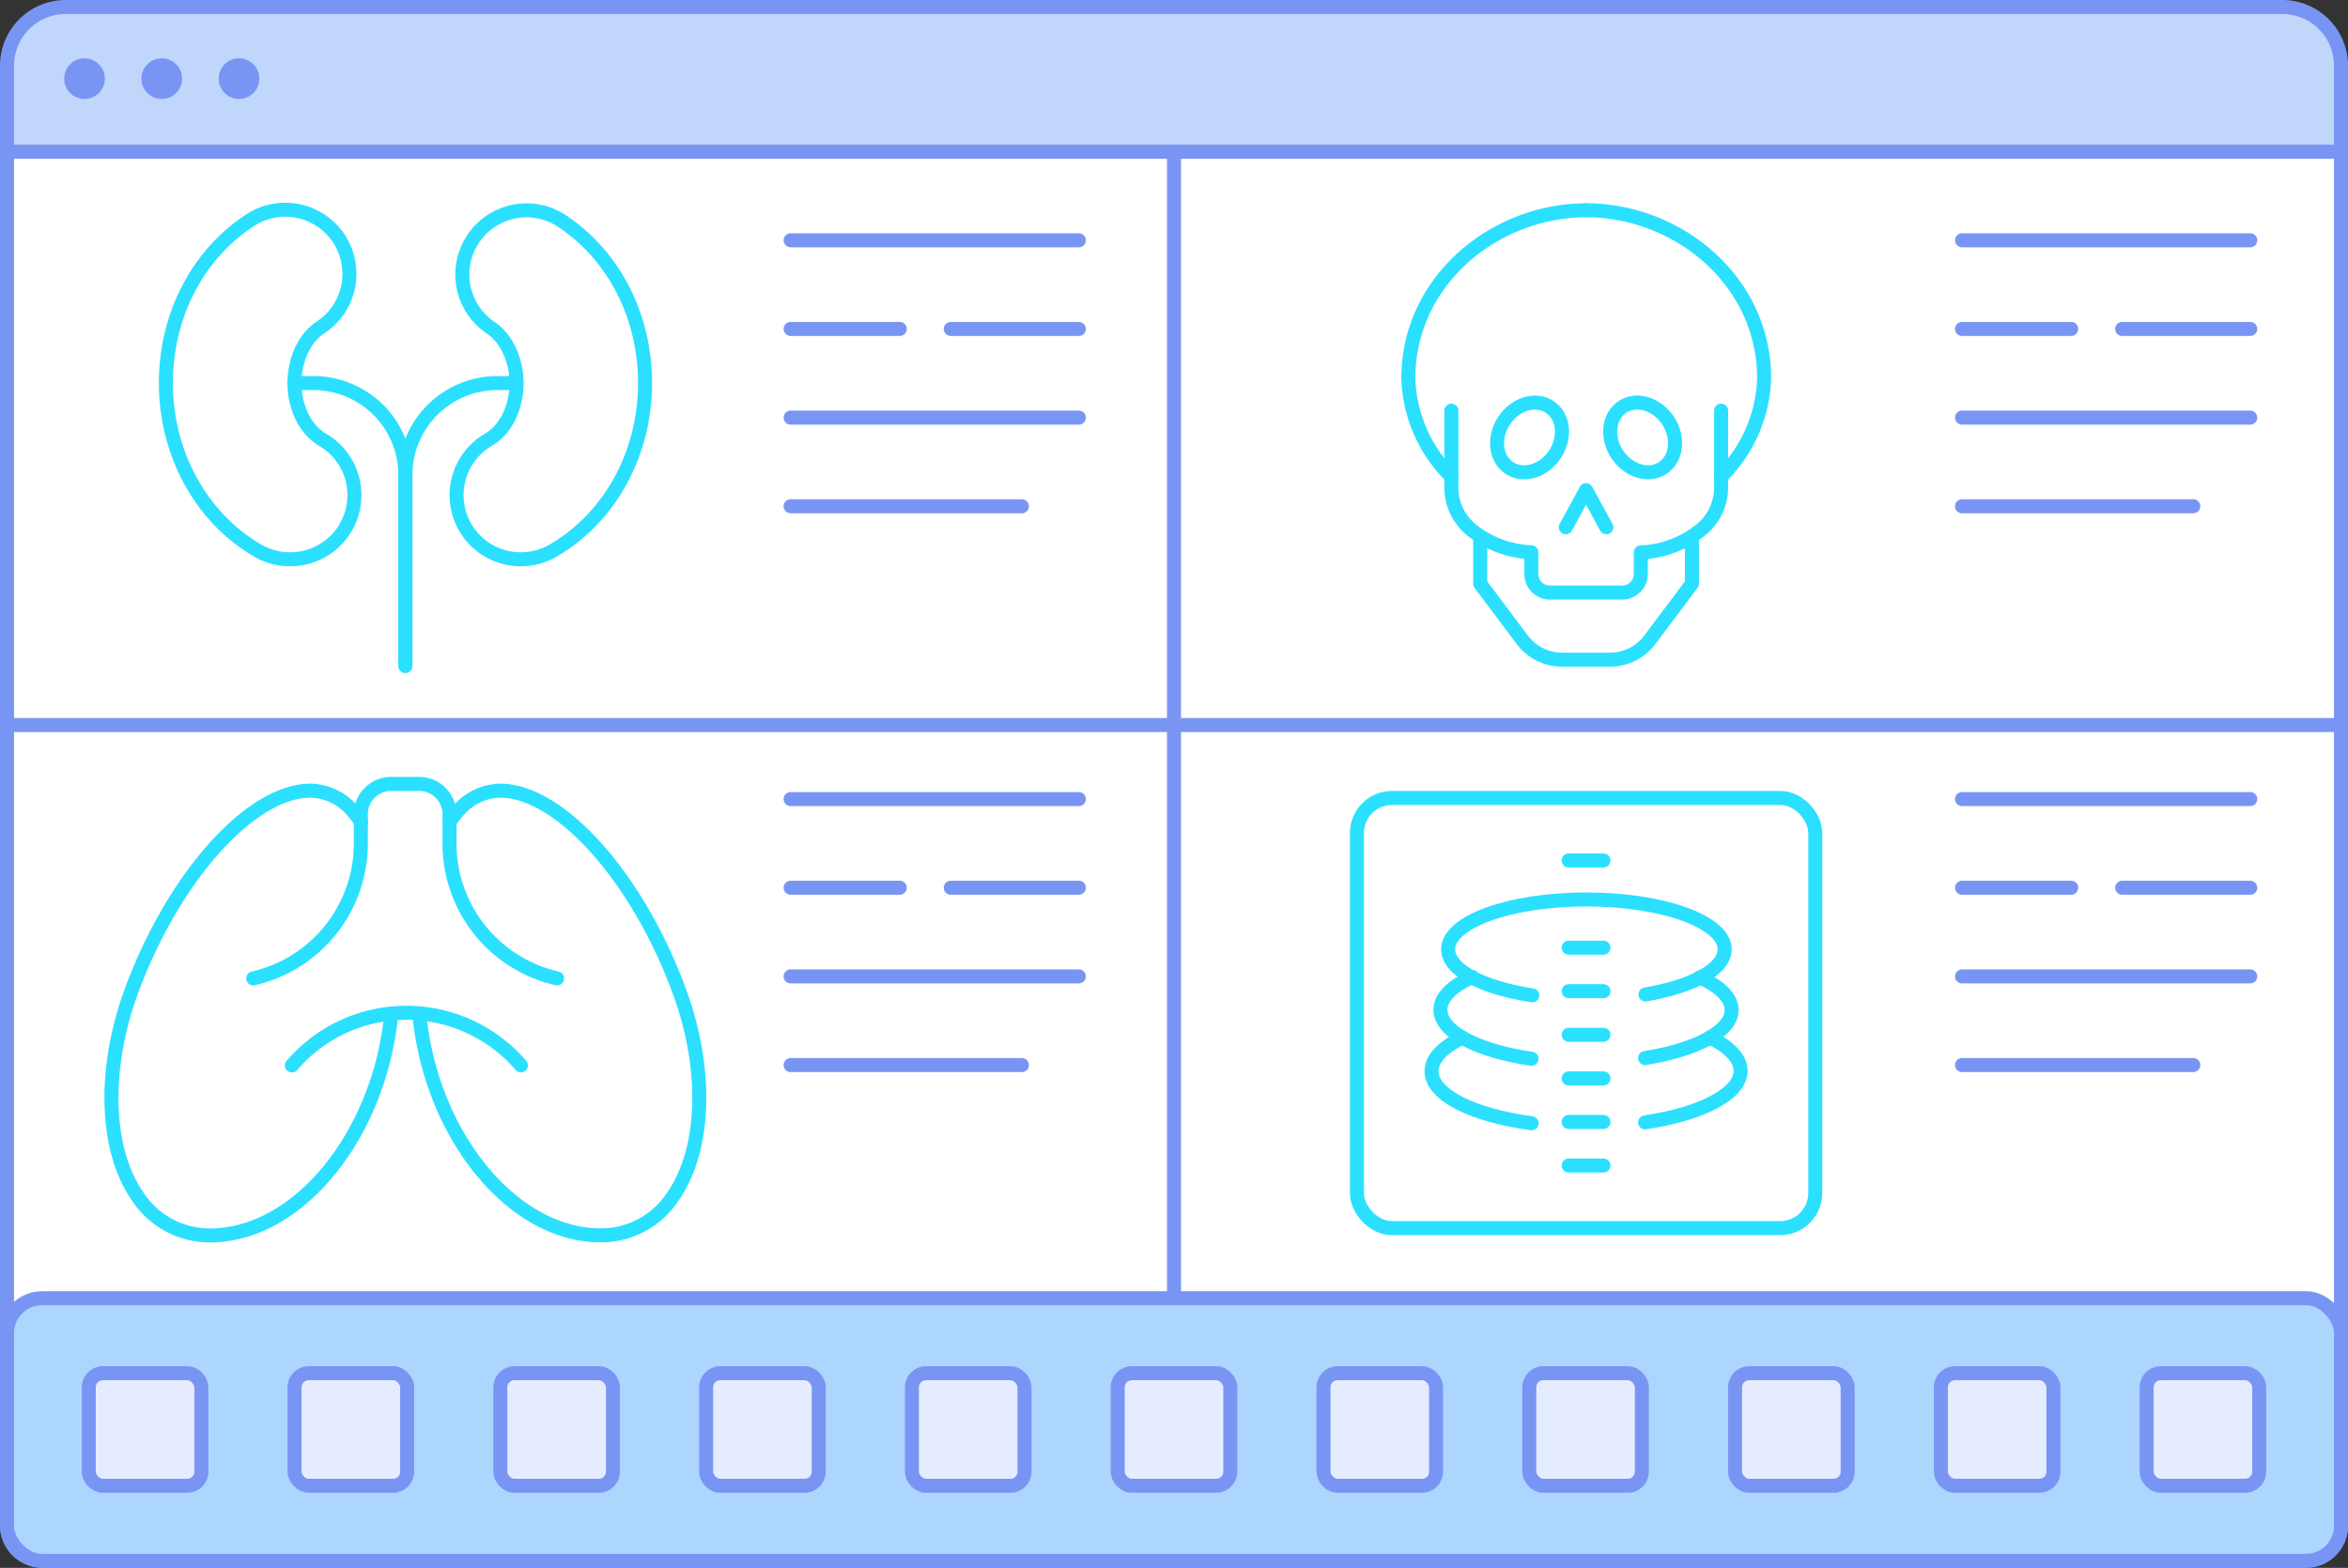 <svg xmlns="http://www.w3.org/2000/svg" viewBox="0 0 334.88 223.68"><rect x="0" y="0" width="334.88" height="223.68" fill="#333333" stroke="none"/><defs><style>.cls-1{fill:#c0d6fb;}.cls-1,.cls-3,.cls-4,.cls-5,.cls-7,.cls-8{stroke:#7995f4;}.cls-1,.cls-3,.cls-7,.cls-8{stroke-miterlimit:10;}.cls-1,.cls-3,.cls-4,.cls-5,.cls-6,.cls-7,.cls-8{stroke-width:2px;}.cls-2{fill:#7995f4;}.cls-3{fill:#fff;}.cls-4,.cls-5,.cls-6{fill:none;stroke-linejoin:round;}.cls-5,.cls-6{stroke-linecap:round;}.cls-6{stroke:#2be0fe;}.cls-7{fill:#add6ff;}.cls-8{fill:#e6ecff;}</style></defs><g id="Layer_2" data-name="Layer 2"><g id="names"><g id="medical-imaging"><path class="cls-1" d="M333.88,9.37V21.66H1V9.37A8.37,8.37,0,0,1,9.37,1H325.51A8.37,8.37,0,0,1,333.88,9.37Z"/><circle class="cls-2" cx="12.05" cy="11.22" r="2.9"/><circle class="cls-2" cx="23.07" cy="11.22" r="2.9"/><circle class="cls-2" cx="34.09" cy="11.22" r="2.9"/><path class="cls-3" d="M333.88,21.66v196a5,5,0,0,1-5,5H6a5,5,0,0,1-5-5v-196Z"/><line class="cls-4" x1="167.44" y1="21.66" x2="167.44" y2="185.21"/><line class="cls-4" x1="333.88" y1="103.44" x2="1" y2="103.44"/><line class="cls-5" x1="279.83" y1="151.95" x2="312.82" y2="151.95"/><line class="cls-5" x1="279.83" y1="139.3" x2="320.94" y2="139.3"/><line class="cls-5" x1="302.67" y1="126.65" x2="320.94" y2="126.65"/><line class="cls-5" x1="279.83" y1="126.65" x2="295.4" y2="126.65"/><line class="cls-5" x1="279.83" y1="114" x2="320.94" y2="114"/><path class="cls-6" d="M218.54,142c-7.08-1.08-12-3.61-12-6.56,0-3.93,8.83-7.12,19.72-7.12s19.72,3.19,19.72,7.12c0,2.84-4.63,5.3-11.3,6.44"/><path class="cls-6" d="M218.44,151.05c-7.62-1.11-13-3.81-13-7,0-1.77,1.69-3.39,4.53-4.67"/><path class="cls-6" d="M242.44,139.43c2.83,1.28,4.53,2.9,4.53,4.67,0,3.05-5.07,5.68-12.34,6.85"/><path class="cls-6" d="M218.44,160.25c-8.34-1.13-14.27-4-14.27-7.44,0-1.79,1.63-3.44,4.39-4.77"/><path class="cls-6" d="M243.86,148c2.76,1.33,4.39,3,4.39,4.77,0,3.31-5.63,6.16-13.62,7.35"/><line class="cls-6" x1="223.73" y1="122.76" x2="228.69" y2="122.76"/><line class="cls-6" x1="223.73" y1="135.2" x2="228.69" y2="135.2"/><line class="cls-6" x1="223.73" y1="141.41" x2="228.69" y2="141.41"/><line class="cls-6" x1="223.73" y1="147.63" x2="228.69" y2="147.63"/><line class="cls-6" x1="223.73" y1="153.85" x2="228.69" y2="153.85"/><line class="cls-6" x1="223.73" y1="160.06" x2="228.69" y2="160.06"/><line class="cls-6" x1="223.73" y1="166.28" x2="228.69" y2="166.28"/><rect class="cls-6" x="193.53" y="113.84" width="65.37" height="61.37" rx="5"/><line class="cls-5" x1="112.76" y1="151.95" x2="145.75" y2="151.95"/><line class="cls-5" x1="112.76" y1="139.3" x2="153.87" y2="139.3"/><line class="cls-5" x1="135.6" y1="126.65" x2="153.87" y2="126.65"/><line class="cls-5" x1="112.76" y1="126.65" x2="128.33" y2="126.65"/><line class="cls-5" x1="112.76" y1="114" x2="153.87" y2="114"/><path class="cls-6" d="M59.91,145.69c2,16.66,13.18,30.25,25.35,30.55h.35A12.24,12.24,0,0,0,96,170.66c4.67-6.73,5-18.34.77-29.57-6-16.13-17-28.29-25.44-28.29a8.07,8.07,0,0,0-6,2.89,12.23,12.23,0,0,0-1.2,1.57"/><path class="cls-6" d="M74.3,152a21.52,21.52,0,0,0-32.67,0"/><path class="cls-6" d="M51.49,117.26a13.21,13.21,0,0,0-1.2-1.57,8.07,8.07,0,0,0-6-2.89c-8.47,0-19.41,12.16-25.44,28.29-4.2,11.23-3.9,22.84.76,29.57A12.27,12.27,0,0,0,30,176.25h.35c12.16-.3,23.31-13.87,25.34-30.51"/><path class="cls-6" d="M36.12,139.58a19.71,19.71,0,0,0,15.34-19.19l0-4.24a4.32,4.32,0,0,1,4.32-4.31h4a4.33,4.33,0,0,1,4.33,4.31l0,4.24a19.71,19.71,0,0,0,15.34,19.19"/><path class="cls-6" d="M207,68a20.61,20.61,0,0,1-6.14-14c0-14,12.35-24,25.4-24"/><ellipse class="cls-6" cx="218.14" cy="62.41" rx="5.22" ry="4.35" transform="translate(45.91 210.11) rotate(-56.58)"/><path class="cls-6" d="M245.47,68a20.61,20.61,0,0,0,6.14-14c0-14-12.35-24-25.4-24"/><path class="cls-6" d="M245.47,58.59V69.5a7.78,7.78,0,0,1-3.17,6.31,14.43,14.43,0,0,1-8.28,3v3.07a2.66,2.66,0,0,1-2.66,2.66h-10.3a2.66,2.66,0,0,1-2.66-2.66V78.79a14.43,14.43,0,0,1-8.28-3A7.78,7.78,0,0,1,207,69.5V58.59"/><path class="cls-6" d="M211.11,76.81v6.46l6,8a7.08,7.08,0,0,0,5.66,2.84h6.88a7.08,7.08,0,0,0,5.66-2.84l6-8V76.81"/><polyline class="cls-6" points="229.1 75.22 226.21 69.92 223.32 75.22"/><ellipse class="cls-6" cx="234.28" cy="62.41" rx="4.35" ry="5.22" transform="translate(4.36 139.35) rotate(-33.42)"/><line class="cls-5" x1="279.83" y1="72.23" x2="312.82" y2="72.23"/><line class="cls-5" x1="279.83" y1="59.58" x2="320.94" y2="59.58"/><line class="cls-5" x1="302.67" y1="46.93" x2="320.94" y2="46.93"/><line class="cls-5" x1="279.83" y1="46.93" x2="295.4" y2="46.93"/><line class="cls-5" x1="279.83" y1="34.28" x2="320.94" y2="34.28"/><line class="cls-5" x1="112.76" y1="72.23" x2="145.75" y2="72.23"/><line class="cls-5" x1="112.76" y1="59.58" x2="153.87" y2="59.58"/><line class="cls-5" x1="135.6" y1="46.93" x2="153.87" y2="46.93"/><line class="cls-5" x1="112.76" y1="46.93" x2="128.33" y2="46.93"/><line class="cls-5" x1="112.76" y1="34.28" x2="153.87" y2="34.28"/><path class="cls-6" d="M41.34,79.79a9.07,9.07,0,0,1-4.58-1.24c-8.08-4.69-13.1-13.85-13.1-23.9,0-9.52,4.41-18.15,11.8-23.09A9.15,9.15,0,1,1,45.63,46.77C43.4,48.26,42,51.36,42,54.65c0,3.5,1.57,6.67,4,8.08a9.15,9.15,0,0,1-4.6,17.06Z"/><path class="cls-6" d="M42,54.65h2.74A13.13,13.13,0,0,1,57.82,67.78V95"/><path class="cls-6" d="M74.3,79.79a9.07,9.07,0,0,0,4.58-1.24C87,73.86,92,64.7,92,54.65c0-9.52-4.41-18.15-11.81-23.09A9.15,9.15,0,1,0,70,46.77c2.23,1.49,3.67,4.59,3.67,7.88,0,3.5-1.56,6.67-4,8.08a9.15,9.15,0,0,0,4.6,17.06Z"/><path class="cls-6" d="M73.68,54.65H71A13.13,13.13,0,0,0,57.82,67.78V95"/><rect class="cls-7" x="1" y="185.21" width="332.88" height="37.47" rx="5"/><rect class="cls-8" x="12.66" y="195.91" width="16.06" height="16.06" rx="2"/><rect class="cls-8" x="42.01" y="195.91" width="16.06" height="16.06" rx="2"/><rect class="cls-8" x="71.36" y="195.91" width="16.06" height="16.06" rx="2"/><rect class="cls-8" x="100.71" y="195.91" width="16.06" height="16.06" rx="2"/><rect class="cls-8" x="130.06" y="195.91" width="16.06" height="16.06" rx="2"/><rect class="cls-8" x="159.41" y="195.91" width="16.06" height="16.06" rx="2"/><rect class="cls-8" x="188.76" y="195.91" width="16.06" height="16.06" rx="2"/><rect class="cls-8" x="218.11" y="195.91" width="16.06" height="16.06" rx="2"/><rect class="cls-8" x="247.46" y="195.91" width="16.06" height="16.06" rx="2"/><rect class="cls-8" x="276.81" y="195.91" width="16.06" height="16.06" rx="2"/><rect class="cls-8" x="306.16" y="195.91" width="16.06" height="16.06" rx="2"/></g></g></g></svg>